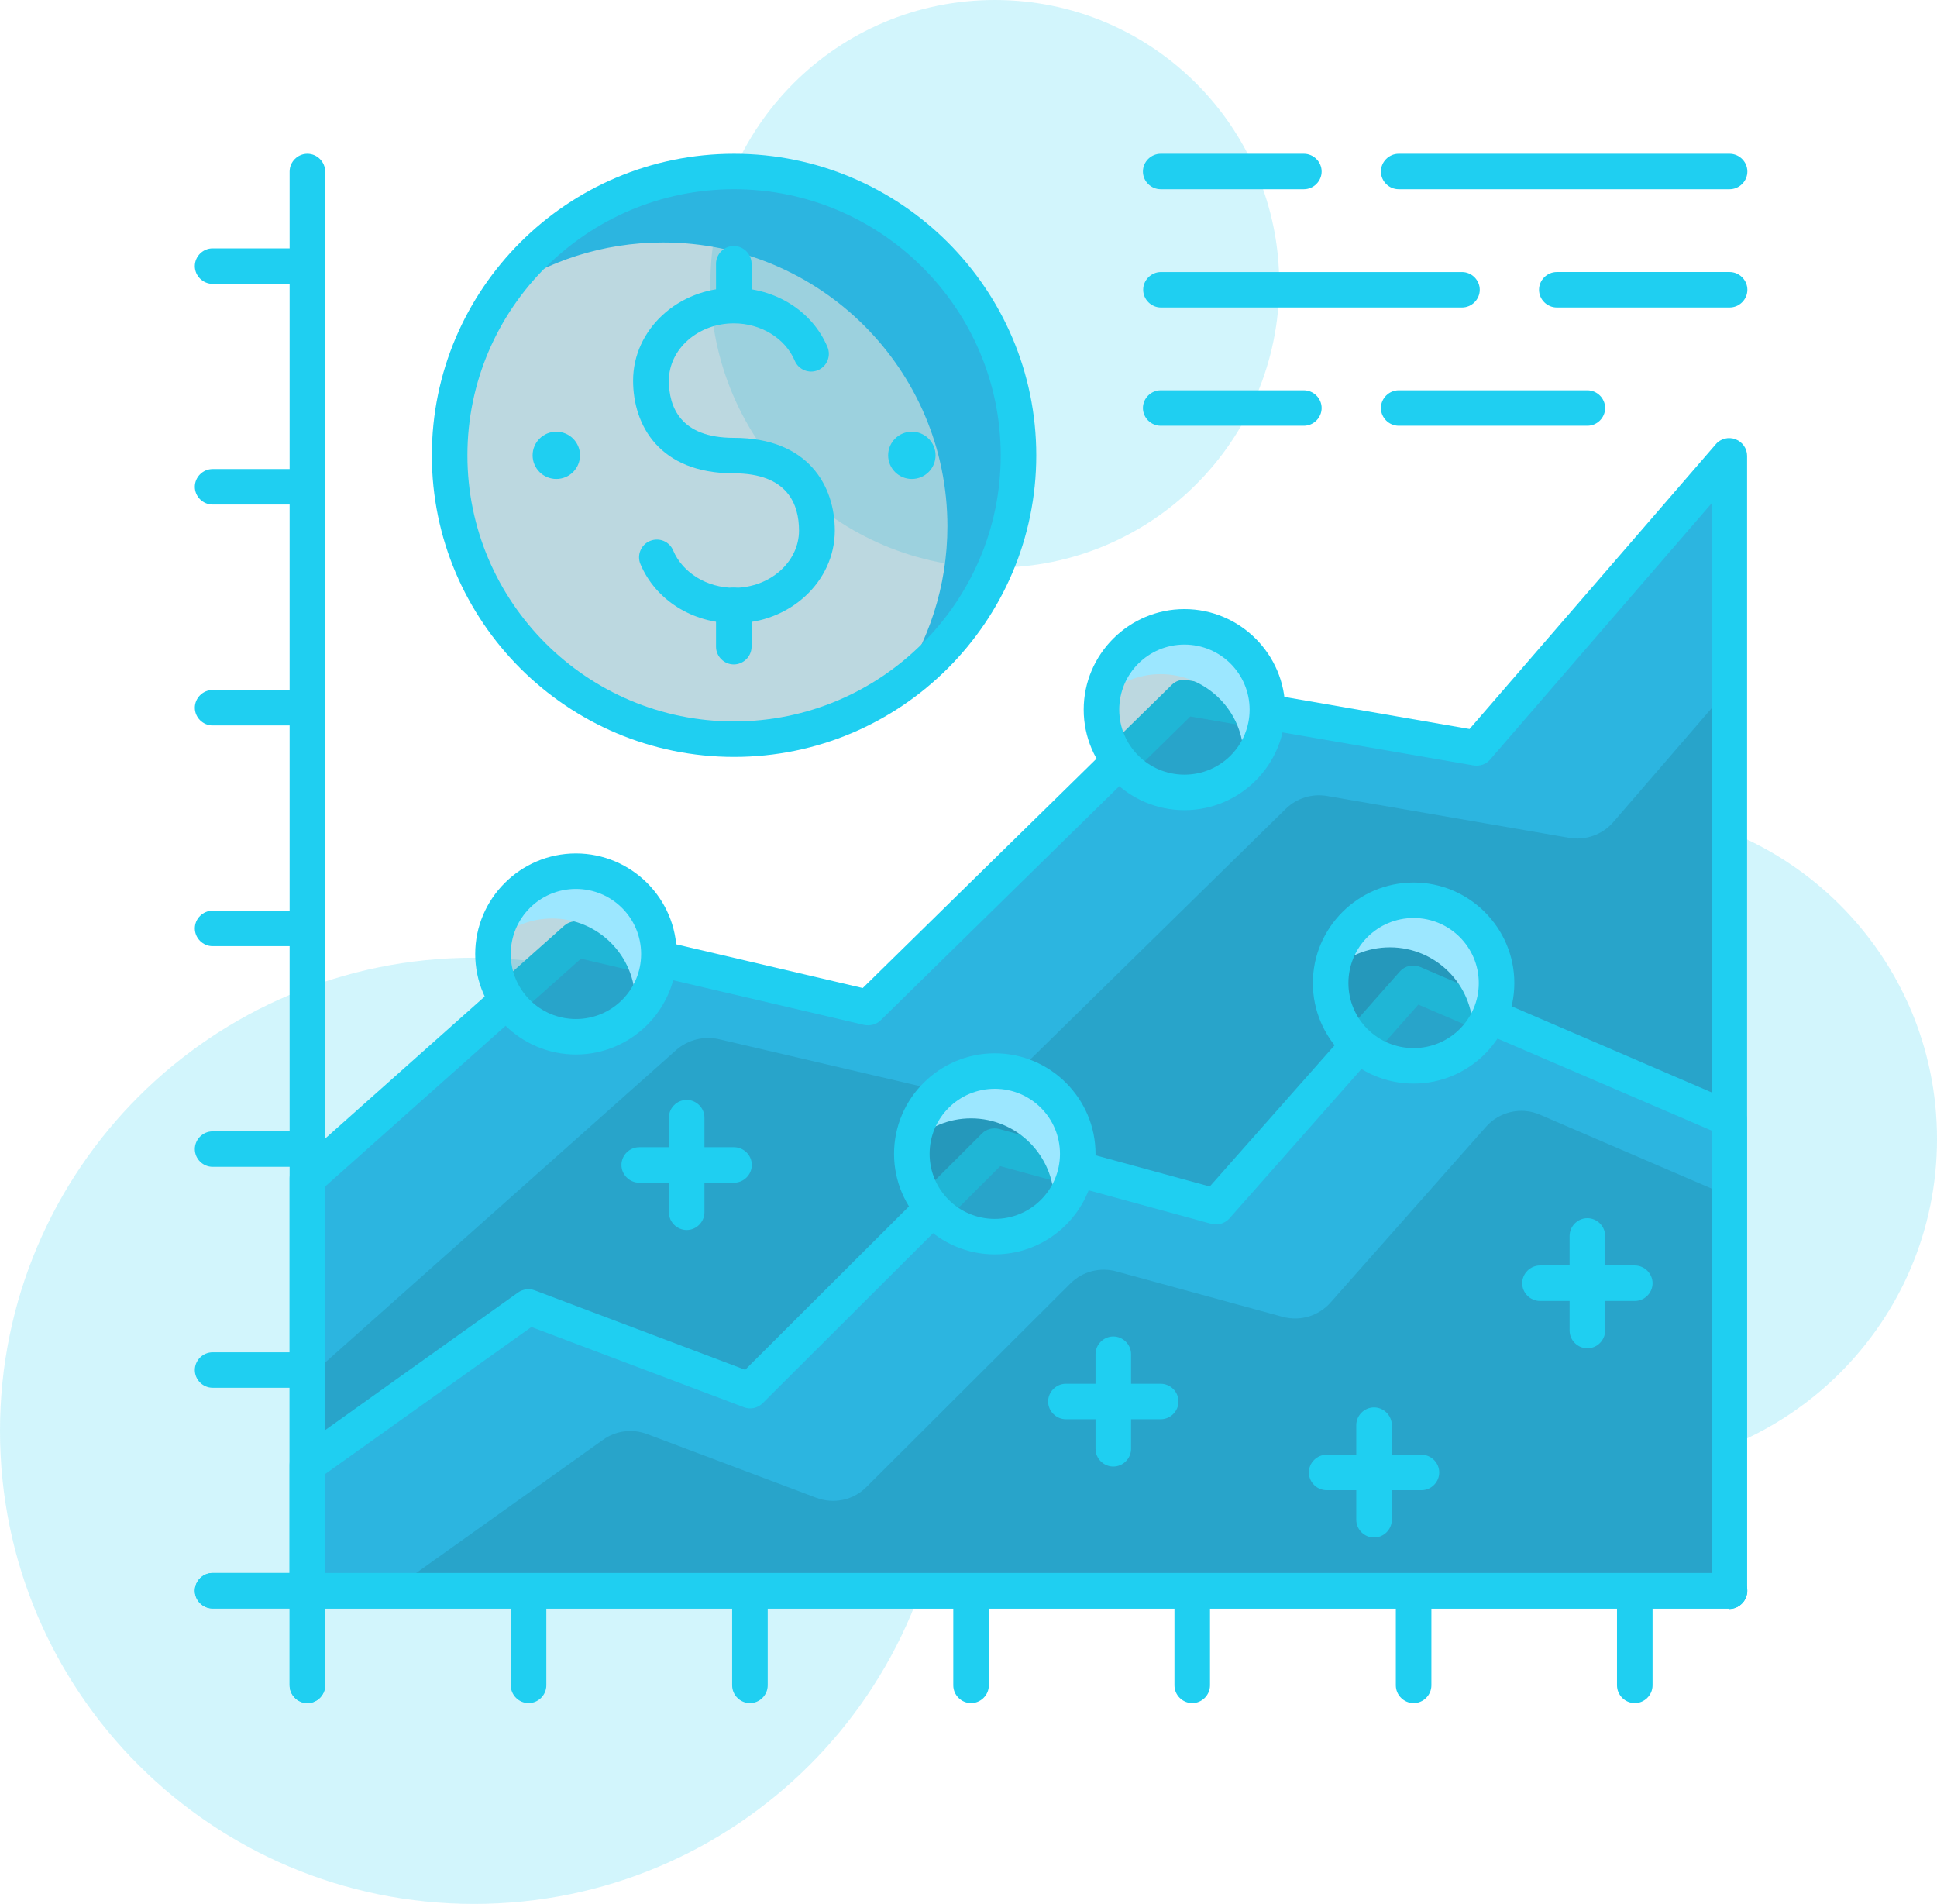 <svg width="174" height="171" viewBox="0 0 174 171" fill="none" xmlns="http://www.w3.org/2000/svg">
    <g clip-path="url(#clip0_745_15185)">
        <path opacity="0.2" d="M144.192 132.036C160.655 132.036 174.001 118.72 174.001 102.294C174.001 85.867 160.655 72.551 144.192 72.551C127.729 72.551 114.383 85.867 114.383 102.294C114.383 118.72 127.729 132.036 144.192 132.036Z" fill="#1FCFF1" />
        <path opacity="0.2" d="M89.363 50.988C103.474 50.988 114.914 39.574 114.914 25.494C114.914 11.414 103.474 0 89.363 0C75.252 0 63.812 11.414 63.812 25.494C63.812 39.574 75.252 50.988 89.363 50.988Z" fill="#1FCFF1" />
        <path opacity="0.2" d="M42.584 171C66.103 171 85.169 151.977 85.169 128.51C85.169 105.044 66.103 86.02 42.584 86.02C19.066 86.02 0 105.044 0 128.51C0 151.977 19.066 171 42.584 171Z" fill="#1FCFF1" />
        <path d="M27.613 152.963C26.74 152.963 26.016 152.24 26.016 151.369V15.402C26.016 14.531 26.74 13.809 27.613 13.809C28.485 13.809 29.209 14.531 29.209 15.402V151.369C29.209 152.24 28.485 152.963 27.613 152.963Z" fill="#1FCFF1" />
        <path d="M27.614 144.465H19.097C18.224 144.465 17.5 143.743 17.5 142.872C17.5 142.001 18.224 141.278 19.097 141.278H27.614C28.487 141.278 29.211 142.001 29.211 142.872C29.211 143.743 28.487 144.465 27.614 144.465Z" fill="#1FCFF1" />
        <path d="M27.614 124.643H19.097C18.224 124.643 17.5 123.92 17.5 123.049C17.5 122.178 18.224 121.456 19.097 121.456H27.614C28.487 121.456 29.211 122.178 29.211 123.049C29.211 123.92 28.487 124.643 27.614 124.643Z" fill="#1FCFF1" />
        <path d="M27.614 104.8H19.097C18.224 104.8 17.5 104.078 17.5 103.207C17.5 102.336 18.224 101.613 19.097 101.613H27.614C28.487 101.613 29.211 102.336 29.211 103.207C29.211 104.078 28.487 104.8 27.614 104.8Z" fill="#1FCFF1" />
        <path d="M27.614 84.979H19.097C18.224 84.979 17.5 84.256 17.5 83.385C17.5 82.514 18.224 81.792 19.097 81.792H27.614C28.487 81.792 29.211 82.514 29.211 83.385C29.211 84.256 28.487 84.979 27.614 84.979Z" fill="#1FCFF1" />
        <path d="M27.614 65.157H19.097C18.224 65.157 17.5 64.435 17.5 63.564C17.5 62.693 18.224 61.971 19.097 61.971H27.614C28.487 61.971 29.211 62.693 29.211 63.564C29.211 64.435 28.487 65.157 27.614 65.157Z" fill="#1FCFF1" />
        <path d="M27.614 45.315H19.097C18.224 45.315 17.5 44.592 17.5 43.721C17.5 42.85 18.224 42.128 19.097 42.128H27.614C28.487 42.128 29.211 42.85 29.211 43.721C29.211 44.592 28.487 45.315 27.614 45.315Z" fill="#1FCFF1" />
        <path d="M27.614 25.493H19.097C18.224 25.493 17.5 24.771 17.5 23.9C17.5 23.029 18.224 22.307 19.097 22.307H27.614C28.487 22.307 29.211 23.029 29.211 23.9C29.211 24.771 28.487 25.493 27.614 25.493Z" fill="#1FCFF1" />
        <path d="M155.367 144.465H19.097C18.224 144.465 17.5 143.743 17.5 142.872C17.5 142.001 18.224 141.278 19.097 141.278H155.367C156.24 141.278 156.964 142.001 156.964 142.872C156.964 143.743 156.24 144.465 155.367 144.465Z" fill="#1FCFF1" />
        <path d="M146.851 152.962C145.978 152.962 145.254 152.24 145.254 151.369V142.871C145.254 142 145.978 141.277 146.851 141.277C147.724 141.277 148.448 142 148.448 142.871V151.369C148.448 152.24 147.724 152.962 146.851 152.962Z" fill="#1FCFF1" />
        <path d="M126.984 152.963C126.111 152.963 125.387 152.241 125.387 151.37V142.872C125.387 142.001 126.111 141.278 126.984 141.278C127.857 141.278 128.581 142.001 128.581 142.872V151.37C128.581 152.241 127.857 152.963 126.984 152.963Z" fill="#1FCFF1" />
        <path d="M107.097 152.962C106.224 152.962 105.5 152.24 105.5 151.369V142.871C105.5 142 106.224 141.277 107.097 141.277C107.97 141.277 108.694 142 108.694 142.871V151.369C108.694 152.24 107.97 152.962 107.097 152.962Z" fill="#1FCFF1" />
        <path d="M87.23 152.962C86.357 152.962 85.633 152.24 85.633 151.369V142.871C85.633 142 86.357 141.277 87.23 141.277C88.103 141.277 88.827 142 88.827 142.871V151.369C88.827 152.24 88.103 152.962 87.23 152.962Z" fill="#1FCFF1" />
        <path d="M67.366 152.963C66.493 152.963 65.769 152.241 65.769 151.37V142.872C65.769 142.001 66.493 141.278 67.366 141.278C68.239 141.278 68.963 142.001 68.963 142.872V151.37C68.963 152.241 68.239 152.963 67.366 152.963Z" fill="#1FCFF1" />
        <path d="M47.48 152.962C46.607 152.962 45.883 152.24 45.883 151.369V142.871C45.883 142 46.607 141.277 47.48 141.277C48.353 141.277 49.077 142 49.077 142.871V151.369C49.077 152.24 48.353 152.962 47.48 152.962Z" fill="#1FCFF1" />
        <path d="M27.613 152.962C26.74 152.962 26.016 152.24 26.016 151.369V142.871C26.016 142 26.74 141.277 27.613 141.277C28.485 141.277 29.209 142 29.209 142.871V151.369C29.209 152.24 28.485 152.962 27.613 152.962Z" fill="#1FCFF1" />
        <path d="M27.613 105.82L51.737 84.341L78.012 90.46L106.394 62.608L132.648 67.154L155.367 40.895V142.871H27.613V105.82Z" fill="#2CB5E0" />
        <g filter="url(#filter0_b_745_15185)">
            <path d="M27.613 123.793L60.744 94.305C61.787 93.392 63.193 93.031 64.555 93.328L86.38 98.427C87.806 98.767 89.297 98.342 90.34 97.322L115.508 72.636C116.487 71.68 117.871 71.255 119.212 71.489L140.952 75.249C142.421 75.504 143.933 74.973 144.912 73.847L155.388 61.716V142.871H27.613V123.793Z" fill="#217B97" fill-opacity="0.3" />
        </g>
        <path d="M155.366 144.464H27.613C26.74 144.464 26.016 143.742 26.016 142.871V105.82C26.016 105.374 26.207 104.927 26.548 104.63L50.672 83.151C51.055 82.811 51.588 82.663 52.099 82.79L77.5 88.739L105.265 61.503C105.627 61.142 106.138 60.993 106.649 61.078L132.008 65.476L154.131 39.897C154.557 39.387 155.281 39.217 155.898 39.451C156.516 39.684 156.941 40.279 156.941 40.938V142.913C156.941 143.784 156.218 144.507 155.345 144.507L155.366 144.464ZM29.209 141.277H153.769V45.187L133.861 68.216C133.499 68.641 132.945 68.832 132.37 68.747L106.926 64.35L79.118 91.628C78.735 92.011 78.16 92.159 77.628 92.053L52.184 86.105L29.209 106.563V141.32V141.277Z" fill="#1FCFF1" />
        <path d="M27.613 131.547L47.479 117.377L67.366 124.876L89.361 102.909L109.226 108.348L126.984 88.272L155.367 100.487V142.871H27.613V131.547Z" fill="#2CB5E0" />
        <g filter="url(#filter1_b_745_15185)">
            <path d="M35.152 142.871L54.166 129.317C55.316 128.488 56.806 128.297 58.148 128.807L73.329 134.522C74.905 135.117 76.672 134.734 77.843 133.544L96.154 115.274C97.24 114.19 98.816 113.787 100.285 114.19L115.211 118.269C116.787 118.694 118.447 118.206 119.533 116.973L133.48 101.21C134.693 99.829 136.674 99.383 138.356 100.126L155.389 107.456V142.871H35.152Z" fill="#217B97" fill-opacity="0.3" />
        </g>
        <path d="M155.366 144.464H27.613C26.74 144.464 26.016 143.742 26.016 142.871V131.548C26.016 131.038 26.271 130.549 26.676 130.252L46.541 116.081C46.967 115.784 47.542 115.699 48.032 115.89L66.939 123.028L88.21 101.805C88.615 101.401 89.211 101.252 89.764 101.401L108.672 106.564L125.748 87.252C126.196 86.742 126.941 86.572 127.579 86.848L155.962 99.064C156.537 99.319 156.92 99.893 156.92 100.53V142.914C156.92 143.785 156.196 144.507 155.323 144.507L155.366 144.464ZM29.209 141.278H153.769V101.55L127.409 90.226L110.439 109.432C110.035 109.878 109.417 110.069 108.821 109.92L89.85 104.737L68.515 126.024C68.068 126.47 67.408 126.619 66.811 126.385L47.734 119.183L29.231 132.376V141.299L29.209 141.278Z" fill="#1FCFF1" />
        <g filter="url(#filter2_b_745_15185)">
            <path d="M126.984 95.707C131.099 95.707 134.436 92.378 134.436 88.272C134.436 84.165 131.099 80.836 126.984 80.836C122.868 80.836 119.531 84.165 119.531 88.272C119.531 92.378 122.868 95.707 126.984 95.707Z" fill="#217B97" fill-opacity="0.3" />
        </g>
        <path d="M134.439 88.272C134.439 84.171 131.096 80.836 126.986 80.836C123.239 80.836 120.152 83.619 119.641 87.209C120.982 85.892 122.834 85.085 124.857 85.085C128.967 85.085 132.309 88.42 132.309 92.521C132.309 92.882 132.246 93.222 132.203 93.583C133.587 92.223 134.439 90.354 134.439 88.272Z" fill="#9CE7FF" />
        <path d="M126.983 97.322C122 97.322 117.934 93.264 117.934 88.293C117.934 83.321 122 79.264 126.983 79.264C131.965 79.264 136.032 83.321 136.032 88.293C136.032 93.264 131.965 97.322 126.983 97.322ZM126.983 82.45C123.746 82.45 121.127 85.064 121.127 88.293C121.127 91.522 123.746 94.135 126.983 94.135C130.219 94.135 132.838 91.522 132.838 88.293C132.838 85.064 130.219 82.45 126.983 82.45Z" fill="#1FCFF1" />
        <g filter="url(#filter3_b_745_15185)">
            <path d="M89.362 111.068C93.478 111.068 96.815 107.739 96.815 103.632C96.815 99.525 93.478 96.196 89.362 96.196C85.247 96.196 81.91 99.525 81.91 103.632C81.91 107.739 85.247 111.068 89.362 111.068Z" fill="#217B97" fill-opacity="0.3" />
        </g>
        <path d="M89.361 96.196C85.614 96.196 82.527 98.979 82.016 102.57C83.357 101.253 85.21 100.445 87.232 100.445C91.342 100.445 94.684 103.781 94.684 107.881C94.684 108.242 94.621 108.582 94.578 108.943C95.962 107.605 96.814 105.714 96.814 103.632C96.814 99.532 93.471 96.196 89.361 96.196Z" fill="#9CE7FF" />
        <path d="M89.362 112.661C84.379 112.661 80.312 108.603 80.312 103.632C80.312 98.66 84.379 94.603 89.362 94.603C94.344 94.603 98.411 98.66 98.411 103.632C98.411 108.603 94.344 112.661 89.362 112.661ZM89.362 97.789C86.125 97.789 83.506 100.402 83.506 103.632C83.506 106.861 86.125 109.474 89.362 109.474C92.598 109.474 95.217 106.861 95.217 103.632C95.217 100.402 92.598 97.789 89.362 97.789Z" fill="#1FCFF1" />
        <g filter="url(#filter4_b_745_15185)">
            <path d="M51.737 93.116C55.853 93.116 59.19 89.787 59.19 85.68C59.19 81.573 55.853 78.244 51.737 78.244C47.622 78.244 44.285 81.573 44.285 85.68C44.285 89.787 47.622 93.116 51.737 93.116Z" fill="#217B97" fill-opacity="0.3" />
        </g>
        <path d="M51.736 78.244C47.989 78.244 44.902 81.027 44.391 84.618C45.732 83.3 47.584 82.493 49.607 82.493C53.717 82.493 57.059 85.829 57.059 89.929C57.059 90.29 56.996 90.63 56.953 90.991C58.337 89.653 59.189 87.762 59.189 85.68C59.189 81.58 55.846 78.244 51.736 78.244Z" fill="#9CE7FF" />
        <path d="M51.737 94.71C46.754 94.71 42.688 90.652 42.688 85.68C42.688 80.709 46.754 76.651 51.737 76.651C56.719 76.651 60.786 80.709 60.786 85.68C60.786 90.652 56.719 94.71 51.737 94.71ZM51.737 79.838C48.5 79.838 45.881 82.451 45.881 85.68C45.881 88.91 48.5 91.523 51.737 91.523C54.973 91.523 57.592 88.91 57.592 85.68C57.592 82.451 54.973 79.838 51.737 79.838Z" fill="#1FCFF1" />
        <g filter="url(#filter5_b_745_15185)">
            <path d="M106.394 71.17C110.509 71.17 113.846 67.841 113.846 63.734C113.846 59.628 110.509 56.299 106.394 56.299C102.278 56.299 98.941 59.628 98.941 63.734C98.941 67.841 102.278 71.17 106.394 71.17Z" fill="#217B97" fill-opacity="0.3" />
        </g>
        <path d="M106.393 56.299C102.645 56.299 99.558 59.082 99.047 62.672C100.388 61.355 102.241 60.548 104.263 60.548C108.373 60.548 111.716 63.883 111.716 67.984C111.716 68.345 111.652 68.685 111.609 69.046C112.993 67.686 113.845 65.817 113.845 63.734C113.845 59.634 110.502 56.299 106.393 56.299Z" fill="#9CE7FF" />
        <path d="M106.397 72.763C101.414 72.763 97.348 68.706 97.348 63.734C97.348 58.763 101.414 54.705 106.397 54.705C111.379 54.705 115.446 58.763 115.446 63.734C115.446 68.706 111.379 72.763 106.397 72.763ZM106.397 57.892C103.16 57.892 100.541 60.505 100.541 63.734C100.541 66.963 103.16 69.576 106.397 69.576C109.633 69.576 112.252 66.963 112.252 63.734C112.252 60.505 109.633 57.892 106.397 57.892Z" fill="#1FCFF1" />
        <g filter="url(#filter6_b_745_15185)">
            <path d="M65.941 66.39C80.052 66.39 91.492 54.976 91.492 40.896C91.492 26.816 80.052 15.402 65.941 15.402C51.83 15.402 40.391 26.816 40.391 40.896C40.391 54.976 51.83 66.39 65.941 66.39Z" fill="#217B97" fill-opacity="0.3" />
        </g>
        <path d="M91.492 40.896C91.492 26.811 80.058 15.402 65.942 15.402C57.254 15.402 49.589 19.736 44.969 26.343C49.099 23.475 54.124 21.776 59.554 21.776C73.671 21.776 85.105 33.184 85.105 47.27C85.105 52.687 83.401 57.701 80.527 61.822C87.149 57.212 91.492 49.564 91.492 40.896Z" fill="#2CB5E0" />
        <path d="M65.941 67.983C50.972 67.983 38.793 55.831 38.793 40.896C38.793 25.961 50.972 13.809 65.941 13.809C80.909 13.809 93.088 25.961 93.088 40.896C93.088 55.831 80.909 67.983 65.941 67.983ZM65.941 16.995C52.739 16.995 41.987 27.724 41.987 40.896C41.987 54.068 52.739 64.796 65.941 64.796C79.142 64.796 89.894 54.068 89.894 40.896C89.894 27.724 79.142 16.995 65.941 16.995Z" fill="#1FCFF1" />
        <path d="M81.91 43.02C83.086 43.02 84.04 42.069 84.04 40.896C84.04 39.723 83.086 38.772 81.91 38.772C80.734 38.772 79.781 39.723 79.781 40.896C79.781 42.069 80.734 43.02 81.91 43.02Z" fill="#1FCFF1" />
        <path d="M49.973 43.02C51.149 43.02 52.102 42.069 52.102 40.896C52.102 39.723 51.149 38.772 49.973 38.772C48.797 38.772 47.844 39.723 47.844 40.896C47.844 42.069 48.797 43.02 49.973 43.02Z" fill="#1FCFF1" />
        <path d="M65.963 55.98C62.215 55.98 58.894 53.898 57.531 50.669C57.191 49.861 57.574 48.926 58.383 48.587C59.213 48.247 60.129 48.629 60.469 49.436C61.321 51.455 63.514 52.793 65.942 52.793C69.157 52.793 71.776 50.477 71.776 47.652C71.776 45.294 70.754 42.511 65.899 42.511C59.234 42.511 56.871 38.198 56.871 34.182C56.871 29.594 60.917 25.855 65.899 25.855C69.646 25.855 72.968 27.936 74.331 31.166C74.671 31.973 74.288 32.908 73.479 33.248C72.67 33.588 71.733 33.205 71.392 32.398C70.541 30.38 68.348 29.041 65.92 29.041C62.705 29.041 60.086 31.357 60.086 34.182C60.086 36.541 61.108 39.324 65.92 39.324C72.606 39.324 74.991 43.636 74.991 47.652C74.991 52.241 70.945 55.98 65.963 55.98Z" fill="#1FCFF1" />
        <path d="M65.917 28.998C65.044 28.998 64.32 28.276 64.32 27.405V23.687C64.32 22.816 65.044 22.094 65.917 22.094C66.79 22.094 67.514 22.816 67.514 23.687V27.405C67.514 28.276 66.79 28.998 65.917 28.998Z" fill="#1FCFF1" />
        <path d="M65.917 59.676C65.044 59.676 64.32 58.954 64.32 58.083V54.365C64.32 53.494 65.044 52.772 65.917 52.772C66.79 52.772 67.514 53.494 67.514 54.365V58.083C67.514 58.954 66.79 59.676 65.917 59.676Z" fill="#1FCFF1" />
        <path d="M155.368 16.995H125.644C124.771 16.995 124.047 16.273 124.047 15.402C124.047 14.531 124.771 13.809 125.644 13.809H155.368C156.241 13.809 156.965 14.531 156.965 15.402C156.965 16.273 156.241 16.995 155.368 16.995Z" fill="#1FCFF1" />
        <path d="M117.125 16.995H104.265C103.392 16.995 102.668 16.273 102.668 15.402C102.668 14.531 103.392 13.809 104.265 13.809H117.125C117.998 13.809 118.722 14.531 118.722 15.402C118.722 16.273 117.998 16.995 117.125 16.995Z" fill="#1FCFF1" />
        <path d="M155.369 27.617H139.847C138.974 27.617 138.25 26.895 138.25 26.024C138.25 25.153 138.974 24.431 139.847 24.431H155.369C156.242 24.431 156.966 25.153 156.966 26.024C156.966 26.895 156.242 27.617 155.369 27.617Z" fill="#1FCFF1" />
        <path d="M131.329 27.618H104.288C103.415 27.618 102.691 26.896 102.691 26.025C102.691 25.154 103.415 24.432 104.288 24.432H131.329C132.202 24.432 132.926 25.154 132.926 26.025C132.926 26.896 132.202 27.618 131.329 27.618Z" fill="#1FCFF1" />
        <path d="M142.592 38.24H125.644C124.771 38.24 124.047 37.518 124.047 36.647C124.047 35.776 124.771 35.054 125.644 35.054H142.592C143.465 35.054 144.189 35.776 144.189 36.647C144.189 37.518 143.465 38.24 142.592 38.24Z" fill="#1FCFF1" />
        <path d="M117.125 38.24H104.265C103.392 38.24 102.668 37.518 102.668 36.647C102.668 35.776 103.392 35.054 104.265 35.054H117.125C117.998 35.054 118.722 35.776 118.722 36.647C118.722 37.518 117.998 38.24 117.125 38.24Z" fill="#1FCFF1" />
        <path d="M146.852 116.846H138.335C137.462 116.846 136.738 116.124 136.738 115.253C136.738 114.382 137.462 113.659 138.335 113.659H146.852C147.725 113.659 148.449 114.382 148.449 115.253C148.449 116.124 147.725 116.846 146.852 116.846Z" fill="#1FCFF1" />
        <path d="M142.593 121.095C141.72 121.095 140.996 120.373 140.996 119.501V111.004C140.996 110.132 141.72 109.41 142.593 109.41C143.466 109.41 144.19 110.132 144.19 111.004V119.501C144.19 120.373 143.466 121.095 142.593 121.095Z" fill="#1FCFF1" />
        <path d="M127.688 133.842H119.171C118.298 133.842 117.574 133.12 117.574 132.249C117.574 131.378 118.298 130.655 119.171 130.655H127.688C128.561 130.655 129.285 131.378 129.285 132.249C129.285 133.12 128.561 133.842 127.688 133.842Z" fill="#1FCFF1" />
        <path d="M123.429 138.091C122.556 138.091 121.832 137.369 121.832 136.498V128C121.832 127.129 122.556 126.406 123.429 126.406C124.302 126.406 125.026 127.129 125.026 128V136.498C125.026 137.369 124.302 138.091 123.429 138.091Z" fill="#1FCFF1" />
        <path d="M104.266 127.469H95.749C94.876 127.469 94.152 126.747 94.152 125.876C94.152 125.005 94.876 124.282 95.749 124.282H104.266C105.139 124.282 105.863 125.005 105.863 125.876C105.863 126.747 105.139 127.469 104.266 127.469Z" fill="#1FCFF1" />
        <path d="M100.007 131.718C99.134 131.718 98.41 130.996 98.41 130.125V121.627C98.41 120.756 99.134 120.033 100.007 120.033C100.88 120.033 101.604 120.756 101.604 121.627V130.125C101.604 130.996 100.88 131.718 100.007 131.718Z" fill="#1FCFF1" />
        <path d="M65.938 106.224H57.421C56.548 106.224 55.824 105.502 55.824 104.63C55.824 103.759 56.548 103.037 57.421 103.037H65.938C66.811 103.037 67.535 103.759 67.535 104.63C67.535 105.502 66.811 106.224 65.938 106.224Z" fill="#1FCFF1" />
        <path d="M61.683 110.473C60.81 110.473 60.086 109.75 60.086 108.879V100.381C60.086 99.51 60.81 98.788 61.683 98.788C62.556 98.788 63.28 99.51 63.28 100.381V108.879C63.28 109.75 62.556 110.473 61.683 110.473Z" fill="#1FCFF1" />
    </g>
    <defs>
        <filter id="filter0_b_745_15185" x="-12.387" y="21.716" width="207.773" height="161.155" filterUnits="userSpaceOnUse" color-interpolation-filters="sRGB">
            <feFlood flood-opacity="0" result="BackgroundImageFix" />
            <feGaussianBlur in="BackgroundImageFix" stdDeviation="20" />
            <feComposite in2="SourceAlpha" operator="in" result="effect1_backgroundBlur_745_15185" />
            <feBlend mode="normal" in="SourceGraphic" in2="effect1_backgroundBlur_745_15185" result="shape" />
        </filter>
        <filter id="filter1_b_745_15185" x="-4.848" y="59.77" width="200.238" height="123.102" filterUnits="userSpaceOnUse" color-interpolation-filters="sRGB">
            <feFlood flood-opacity="0" result="BackgroundImageFix" />
            <feGaussianBlur in="BackgroundImageFix" stdDeviation="20" />
            <feComposite in2="SourceAlpha" operator="in" result="effect1_backgroundBlur_745_15185" />
            <feBlend mode="normal" in="SourceGraphic" in2="effect1_backgroundBlur_745_15185" result="shape" />
        </filter>
        <filter id="filter2_b_745_15185" x="79.531" y="40.836" width="94.906" height="94.871" filterUnits="userSpaceOnUse" color-interpolation-filters="sRGB">
            <feFlood flood-opacity="0" result="BackgroundImageFix" />
            <feGaussianBlur in="BackgroundImageFix" stdDeviation="20" />
            <feComposite in2="SourceAlpha" operator="in" result="effect1_backgroundBlur_745_15185" />
            <feBlend mode="normal" in="SourceGraphic" in2="effect1_backgroundBlur_745_15185" result="shape" />
        </filter>
        <filter id="filter3_b_745_15185" x="41.91" y="56.196" width="94.906" height="94.871" filterUnits="userSpaceOnUse" color-interpolation-filters="sRGB">
            <feFlood flood-opacity="0" result="BackgroundImageFix" />
            <feGaussianBlur in="BackgroundImageFix" stdDeviation="20" />
            <feComposite in2="SourceAlpha" operator="in" result="effect1_backgroundBlur_745_15185" />
            <feBlend mode="normal" in="SourceGraphic" in2="effect1_backgroundBlur_745_15185" result="shape" />
        </filter>
        <filter id="filter4_b_745_15185" x="4.285" y="38.244" width="94.906" height="94.871" filterUnits="userSpaceOnUse" color-interpolation-filters="sRGB">
            <feFlood flood-opacity="0" result="BackgroundImageFix" />
            <feGaussianBlur in="BackgroundImageFix" stdDeviation="20" />
            <feComposite in2="SourceAlpha" operator="in" result="effect1_backgroundBlur_745_15185" />
            <feBlend mode="normal" in="SourceGraphic" in2="effect1_backgroundBlur_745_15185" result="shape" />
        </filter>
        <filter id="filter5_b_745_15185" x="58.941" y="16.299" width="94.906" height="94.871" filterUnits="userSpaceOnUse" color-interpolation-filters="sRGB">
            <feFlood flood-opacity="0" result="BackgroundImageFix" />
            <feGaussianBlur in="BackgroundImageFix" stdDeviation="20" />
            <feComposite in2="SourceAlpha" operator="in" result="effect1_backgroundBlur_745_15185" />
            <feBlend mode="normal" in="SourceGraphic" in2="effect1_backgroundBlur_745_15185" result="shape" />
        </filter>
        <filter id="filter6_b_745_15185" x="0.391" y="-24.598" width="131.102" height="130.987" filterUnits="userSpaceOnUse" color-interpolation-filters="sRGB">
            <feFlood flood-opacity="0" result="BackgroundImageFix" />
            <feGaussianBlur in="BackgroundImageFix" stdDeviation="20" />
            <feComposite in2="SourceAlpha" operator="in" result="effect1_backgroundBlur_745_15185" />
            <feBlend mode="normal" in="SourceGraphic" in2="effect1_backgroundBlur_745_15185" result="shape" />
        </filter>
        <clipPath id="clip0_745_15185">
            <rect width="174" height="171" fill="white" />
        </clipPath>
    </defs>
</svg>